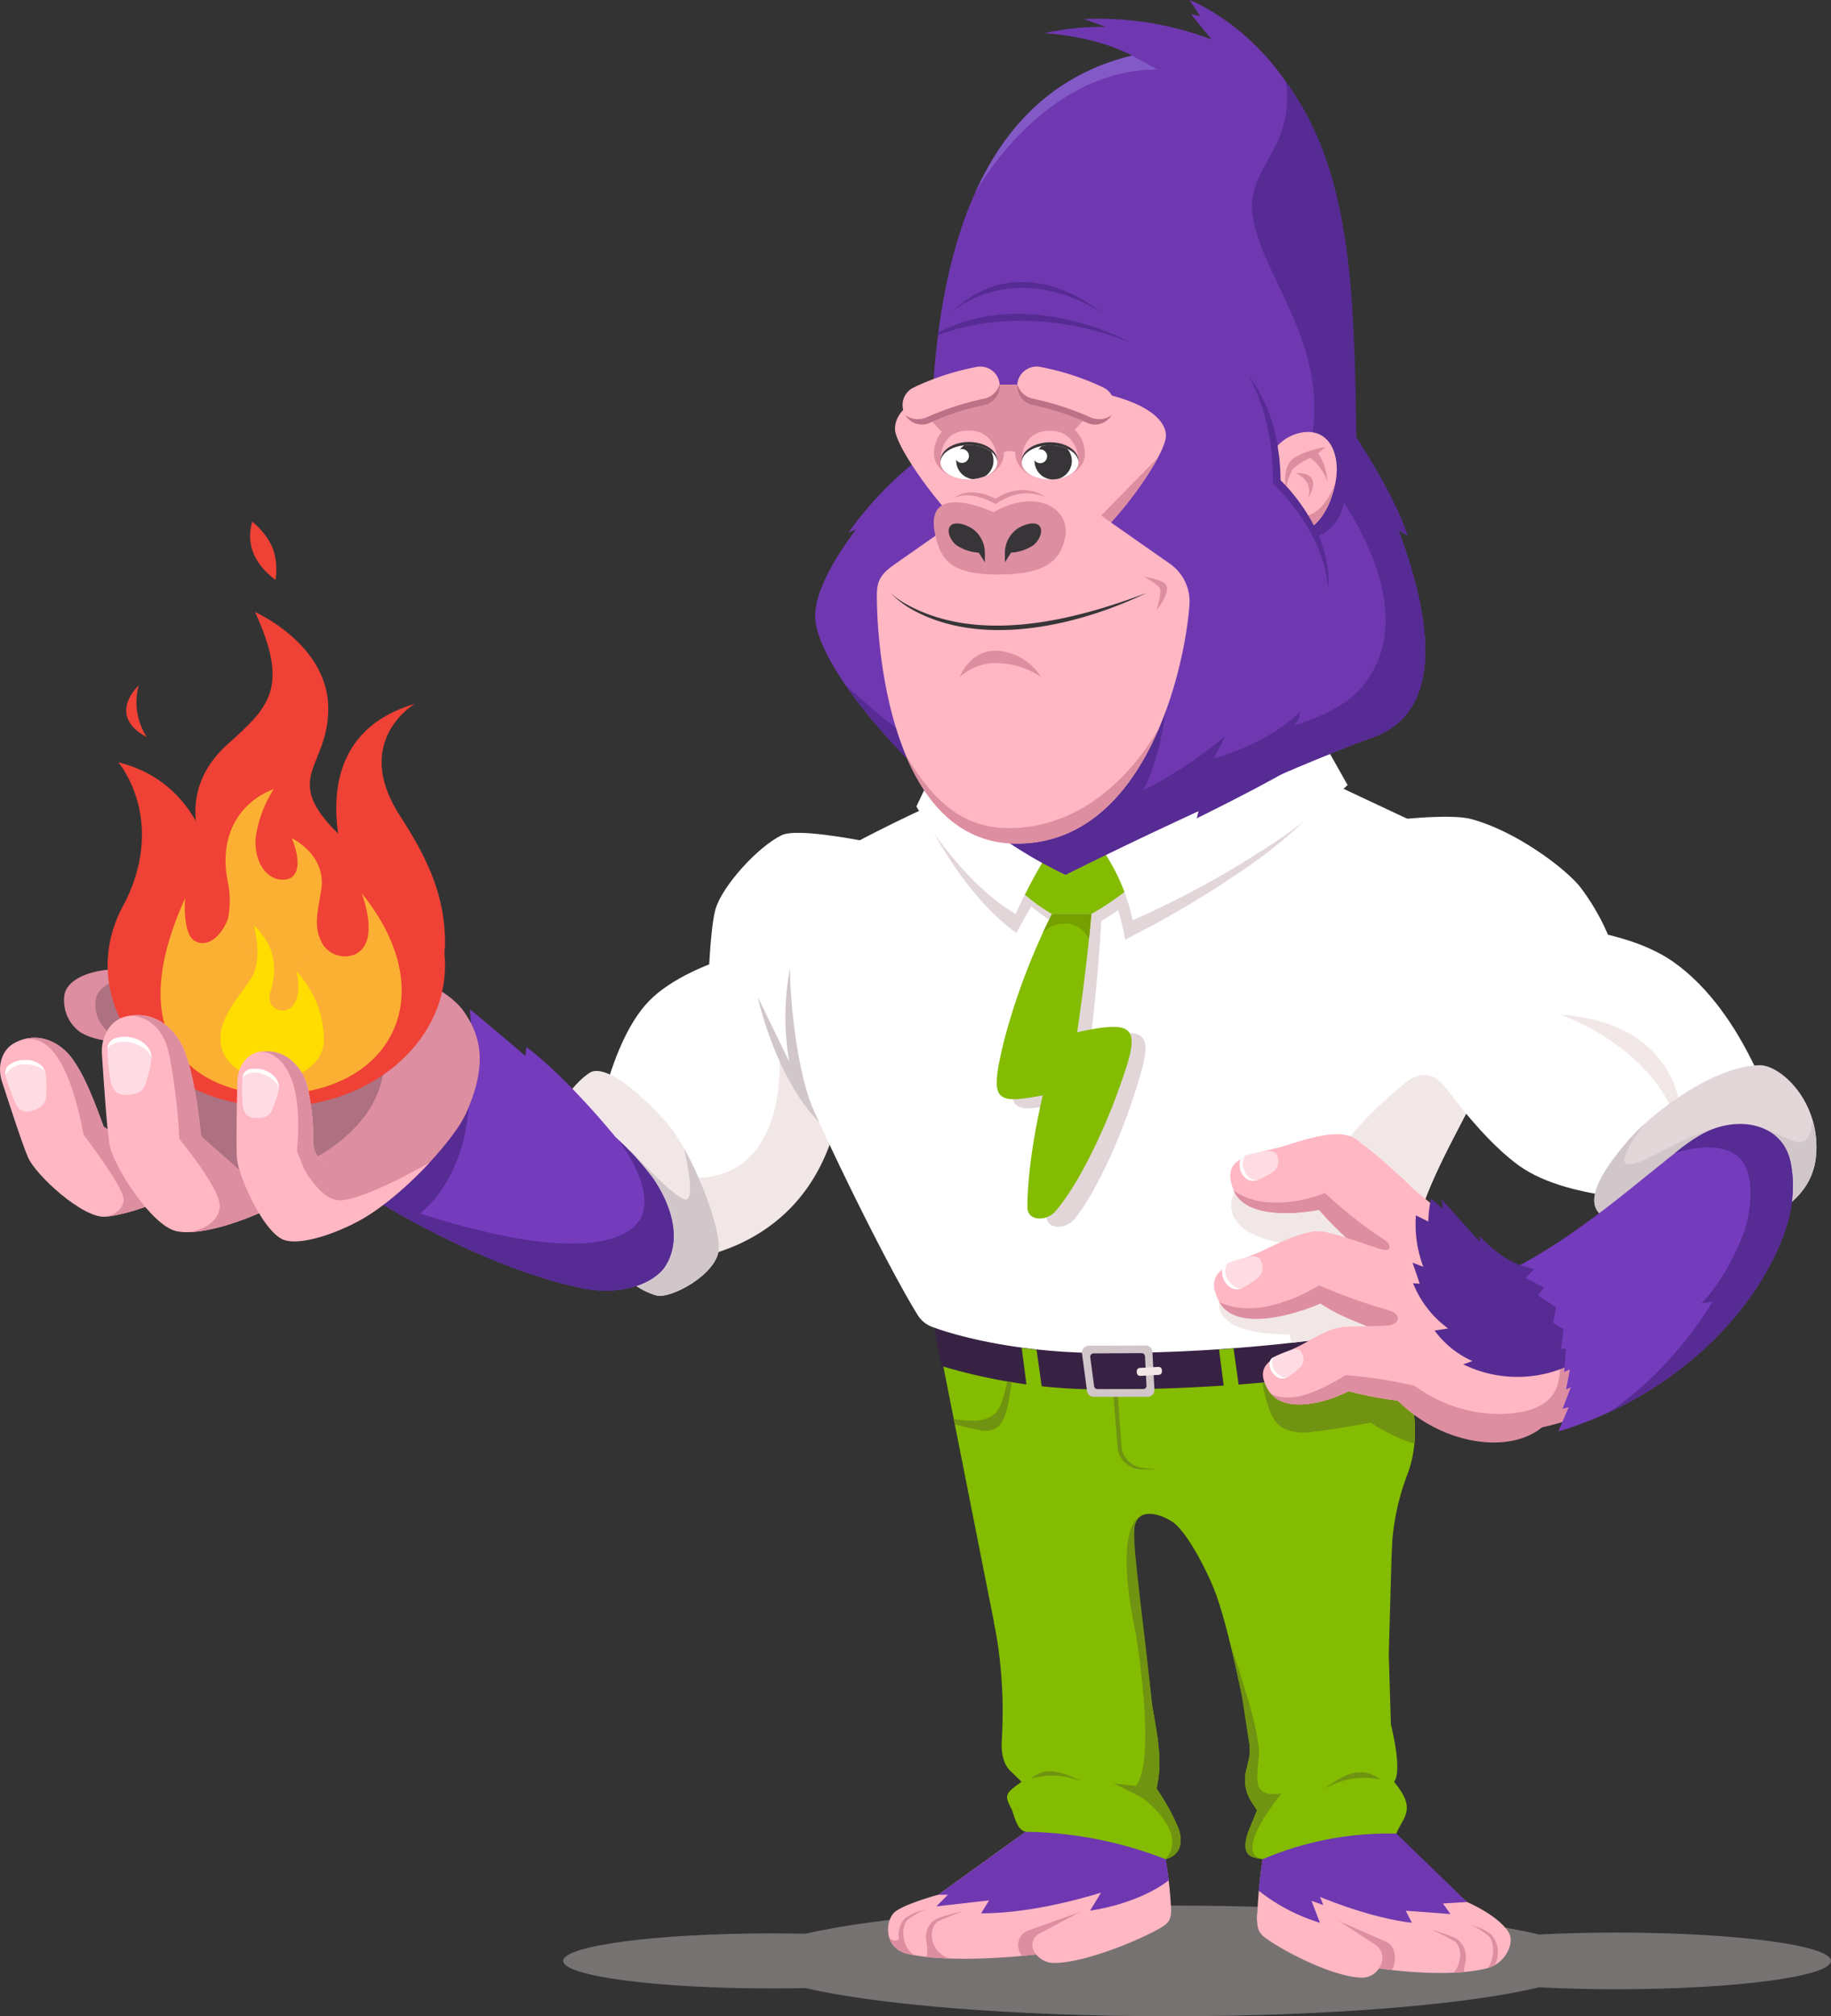 <svg xmlns="http://www.w3.org/2000/svg" xmlns:xlink="http://www.w3.org/1999/xlink" width="288.668" height="317.806" viewBox="0 0 288.668 317.806"><rect x="0" y="0" width="288.668" height="317.806" fill="#333333" stroke="none"/><defs><clipPath id="a"><rect width="288.668" height="317.806" fill="none"/></clipPath><clipPath id="c"><rect width="199.879" height="17.444" fill="none"/></clipPath></defs><g clip-path="url(#a)"><g transform="translate(0 0)"><g clip-path="url(#a)"><g transform="translate(88.789 300.362)" opacity="0.75"><g clip-path="url(#c)"><path d="M603.969,1485.66c-4.313,0-8.436.107-12.229.3-11.2-2.715-33-4.557-58.054-4.557-24.7,0-46.231,1.79-57.564,4.441-1.742-.037-3.529-.058-5.351-.058-18.146,0-32.857,1.943-32.857,4.339s14.711,4.338,32.857,4.338c1.823,0,3.61-.02,5.351-.057,11.333,2.651,32.863,4.441,57.564,4.441,25.059,0,46.859-1.842,58.054-4.557,3.793.194,7.916.3,12.229.3,18.68,0,33.823-2,33.823-4.466s-15.143-4.466-33.823-4.466" transform="translate(-437.914 -1481.404)" fill="#8c8787"/></g></g><path d="M1164.049,1033.633a36.421,36.421,0,0,0,18.657-5.446l-.926-14.88-16.579,3.709Z" transform="translate(-928.033 -807.854)" fill="#dd8ea1"/><path d="M492.968,730.494s-16.717,2.563-23.633,9.653-9.006,24.1-9.006,24.1l10.961,16.885s23.551-1.211,26.961-23.276c2.864-18.528-5.283-27.361-5.283-27.361" transform="translate(-366.995 -582.383)" fill="#fff"/><path d="M517.831,822.895l-6.008-2.585-6.631.927s1.208,19.278-14.362,18.369c-2.562-.15-3.53,2.383-7.292,2.15a8.981,8.981,0,0,0-4.015.543l8.259,10.459s20.825,0,26.354-21.727c1.116-4.386,3.76-4.49,3.695-8.137" transform="translate(-382.298 -653.988)" fill="#f2e7e7"/><path d="M1060.879,1050.057s4.651,8.186,1.531,17.227a37.96,37.96,0,0,0-2.573,11.727l-.057,1.8-5.649-9.685,4.9-19.1.324-4.421Z" transform="translate(-840.401 -835.199)" fill="#83bc00"/><path d="M587.452,651.588s-22.192-5.621-25.981-3.775-9.373,8.018-10.43,11.663S549.69,676.7,549.69,676.7l28.8,8.347,17.883-9.847Z" transform="translate(-438.238 -516.169)" fill="#fff"/><path d="M731.9,987.592l-4.111,9.306L743.3,1075.19h19.9s-4.776-42.557-4.15-46.989c.447-3.162,3.624-2.455,5.878-1.062,2.437,1.507,5.647,8.032,6.7,10.7,3.721,9.45,8.166,37.353,8.166,37.353H798.4l2.224-78.292Z" transform="translate(-580.222 -787.353)" fill="#83bc00"/><path d="M589.189,755.844s3.092,14.421,11.172,21.118c8.146,6.751-6.012-26-6.012-26a41.063,41.063,0,0,0-.19,15.093Z" transform="translate(-469.728 -598.702)" fill="#d1c7ca"/><path d="M799.74,995.227l-69.4-9.375-4.142,9.375,1.2,6.054a87.611,87.611,0,0,0,26.268,3.684,278.134,278.134,0,0,0,46.2-3.881Z" transform="translate(-578.957 -785.965)" fill="#382243"/><path d="M635.418,568.539l29.3-15.306h10.972l54.136,25.426,2.1,1.095c-4.291,8.482-3.1,18-6.142,26.258-4.043,10.967-11.864,20.767-13.835,33.192a8.722,8.722,0,0,0-.106,1.361v4.957a8.634,8.634,0,0,1-1.417,4.739,264.165,264.165,0,0,1-46.567,4.068c-16.667,0-26.975-4.068-26.975-4.068a4.573,4.573,0,0,1-2.444-1.935c-3.3-5.3-10.383-19.024-16.349-32.19-1.788-3.946-3.063-11.013-3.6-18.11-.686-9.129.793-18.262,3.3-20.145,3.021-2.267,12.9-7.184,17.619-9.343" transform="translate(-489.772 -441.062)" fill="#fff"/><path d="M712.22,1424.034l-13.759,9.921s-5.308,1.426-6.876,2.728c-1.456,1.209-1.947,5.677,2.088,6.6,11.2,2.555,41.477-1.687,41.477-6.945a60.14,60.14,0,0,0-1.834-12.3Z" transform="translate(-550.518 -1135.304)" fill="#ffb7c3"/><path d="M1005.677,1068.423a38.478,38.478,0,0,0-8.034.138,30.3,30.3,0,0,1-9.224,2.178c-3.765.1-4.392.711-4.621.286,2.759,6.14,6.483,5.368,16.645,4.89a27.3,27.3,0,0,0,6.875,3.323,23.588,23.588,0,0,0-1.641-10.816" transform="translate(-784.328 -851.677)" fill="#709311"/><path d="M725.62,617.713l-5.035,3.895s5.661,11.888,14.134,17.915c0,0,4.172-8.156,8.924-13.346,3.587-3.918-18.022-8.464-18.022-8.464" transform="translate(-574.483 -492.468)" fill="#e2d6d8"/><path d="M764.471,1429.874c-.532-3.229-1.212-5.84-1.212-5.84h-21.1l-13.759,9.921h1.514l-1.835,1.836,8.307-.943-1.24,2.04c13.53,0,29.321-7.014,29.321-7.014" transform="translate(-580.461 -1135.304)" fill="#6f38b1"/><path d="M985.383,1079.392c-1.416-1.033-2.1-3.112-2.793-5.037l-1.008.092c.069.4.133.746.187,1,1.008,4.736,2.137,5.715,3.423,6.343a7.846,7.846,0,0,0,4.228.419c2.9-.308,5.676-.812,9.256-1.443l-.208-.486c-5.913.665-10.37,1.1-13.085-.884" transform="translate(-782.562 -856.524)" fill="#709311"/><path d="M794.662,716.019a103.412,103.412,0,0,0-6.886,19.961c-2.153,10.078-1.226,10.259,6.31,8.667,0,0-2.136,10.057-1.882,17.713.074,2.231,3.1,2.16,4.472.444,3.79-4.723,7.372-13.53,8.982-18.363,3.559-10.685,3.619-12.438-6.457-9.9,0,0,1.146-9.432,1.671-18.71Z" transform="translate(-627.245 -570.692)" fill="#e2d6d8"/><path d="M843.578,602.089s4.811,5.09,6.336,14.585A158.894,158.894,0,0,0,869.6,604.947a75.985,75.985,0,0,0,14.456-13.165l-8.506-4.047Z" transform="translate(-672.539 -468.568)" fill="#e2d6d8"/><path d="M947.916,1003.432s-1.37,5.5,12.169,5.1l-.759-7.3Z" transform="translate(-755.69 -798.232)" fill="#f2e7e7"/><path d="M958.267,916.99s-5.157,7.32,9.15,9.15c10.829,1.385,5.116-10.647,5.116-10.647Z" transform="translate(-763.253 -729.872)" fill="#f2e7e7"/><path d="M793.22,674.639a27.713,27.713,0,0,0,5.729,4.406h6.213a42.314,42.314,0,0,0,6.511-4.518l-2.158-5.49H795.527Z" transform="translate(-632.391 -533.386)" fill="#e2d6d8"/><path d="M1033.8,754.652l-5.05-5.1-10.147,17.824S992.44,786.1,999.541,809.215c10.46-1.133,17.022-2.443,17.022-2.443a8.634,8.634,0,0,0,1.417-4.739v-4.957a8.7,8.7,0,0,1,.106-1.361c1.971-12.425,9.792-22.225,13.835-33.192a40.47,40.47,0,0,0,1.883-7.872" transform="translate(-795.905 -597.573)" fill="#f2e7e7"/><path d="M783.73,710.506a103.4,103.4,0,0,0-7.49,19.742c-2.459,10.007-1.538,10.216,6.043,8.855,0,0-2.441,9.987-2.42,17.647.006,2.232,3.028,2.253,4.457.58,3.932-4.606,7.78-13.3,9.537-18.081,3.883-10.572,4-12.322-6.152-10.093,0,0,1.433-9.393,2.239-18.65Z" transform="translate(-617.885 -566.447)" fill="#83bc00"/><path d="M789.7,666.749a27.714,27.714,0,0,0,5.729,4.406h6.213a42.307,42.307,0,0,0,6.511-4.518L806,661.147H792.008Z" transform="translate(-629.586 -527.096)" fill="#83bc00"/><path d="M715.383,597.605l-2.829,5.947S719.3,615.309,728.2,620.5c0,0,3.554-8.141,7.906-13.471,3.286-4.025-20.719-9.42-20.719-9.42" transform="translate(-568.08 -476.437)" fill="#fff"/><path d="M846.466,585.392a30.789,30.789,0,0,1,6.944,13.935,147.578,147.578,0,0,0,19.861-10.648A96.12,96.12,0,0,0,887.3,578.013l-4.632-8.211Z" transform="translate(-674.841 -454.272)" fill="#fff"/><path d="M427.31,841.841s1.977-6.084,6.317-9.01c1.243-.838,4.585-.308,11.687,7.332,4.362,4.693,9.051,16.919,8.667,20.592-.412,3.951-7.669,7.784-9.827,7.169-11.509-3.28-13.978-25.152-13.978-25.152Z" transform="translate(-340.671 -663.736)" fill="#f2e7e7"/><path d="M998.175,1424.415l12.416,11s5,2.112,6.585,4.844c.99,1.709-.709,4.777-3.109,5.492-9.442,2.812-36.587-1.869-36.587-7.7a80.757,80.757,0,0,1,1.655-13.635Z" transform="translate(-779.292 -1135.608)" fill="#ffb7c3"/><path d="M994.177,1492.357l7.745,3.4c.975.428,1.715,1.239,1.539,3.17a3.151,3.151,0,0,1-.457,1.362c-8.232-.922-16.772-3.144-19.95-5.866-.07-.061-.141-.123-.206-.184h0Z" transform="translate(-783.57 -1189.774)" fill="#dd8ea1"/><path d="M989,1488.17l7.257,4.757a2.521,2.521,0,0,1,.713,3.108,3.231,3.231,0,0,1-2.856,1.992c-4.126-.016-11.146-3.489-14.506-5.7-1.925-1.265-2.2-1.739-2.124-4.33Z" transform="translate(-779.286 -1186.301)" fill="#ffb7c3"/><path d="M802.195,1485.335l-8.582,3.071a2.381,2.381,0,0,0-1.7,2.86,2.5,2.5,0,0,0,.492,1.209c9.43-.868,19.03-2.934,22.342-5.439Z" transform="translate(-631.322 -1184.176)" fill="#dd8ea1"/><path d="M811.816,1481.556l-8.041,4.292a2.019,2.019,0,0,0-.79,2.8,3.652,3.652,0,0,0,3.165,1.8c4.573-.015,12.351-3.148,16.074-5.139,2.133-1.141,2.434-1.569,2.353-3.907Z" transform="translate(-639.954 -1181.042)" fill="#ffb7c3"/><path d="M693.17,1506.426s-.578.99-1.7,0a3.75,3.75,0,0,0,2.953,2.54c.216.049.442.1.672.14l-.945-.859Z" transform="translate(-551.27 -1200.991)" fill="#dd8ea1"/><path d="M701.226,1491.177c-2.094-1.369-2.1-4.468-1.119-5.517a11.411,11.411,0,0,1,3.156-1.8l-1.8.578a7.462,7.462,0,0,0-1.309.658,4.146,4.146,0,0,0-.467.344,3.74,3.74,0,0,0,.692,5.572q.41.09.85.168" transform="translate(-557.07 -1182.998)" fill="#dd8ea1"/><path d="M721.784,1487.461c.279-.227,3.981-1.708,3.981-1.708s-3.4.87-3.917,1.139a5.472,5.472,0,0,0-.595.35c-1.644,1.138-2.131,4.858,1.814,5.942.206.009.413.018.623.026-3.187-1.168-3.266-4.64-1.906-5.749" transform="translate(-574.044 -1184.509)" fill="#dd8ea1"/><path d="M723.658,1511.7l-1.332-.625-1.274-1.981-.684-.134a7.231,7.231,0,0,1,.044,2.507c1.007.111,2.1.188,3.246.234" transform="translate(-574.31 -1203.007)" fill="#dd8ea1"/><path d="M1145.465,1497.287a7.293,7.293,0,0,0-1.309-.705l-1.8-.619a11.221,11.221,0,0,1,3.156,1.932c.8.918.942,3.3-.174,4.942.058-.016.119-.032.176-.049a4.144,4.144,0,0,0,.832-.354,4.306,4.306,0,0,0-.412-4.778,4.191,4.191,0,0,0-.468-.369" transform="translate(-910.736 -1192.649)" fill="#dd8ea1"/><path d="M1117.326,1506.523a3.631,3.631,0,0,0-.186-4.966,5.409,5.409,0,0,0-.574-.405c-.5-.315-3.847-1.425-3.847-1.425s3.614,1.779,3.879,2.037c.971.943,1.059,3.262-.323,4.821.359-.016.709-.036,1.052-.061" transform="translate(-887.109 -1195.649)" fill="#dd8ea1"/><path d="M1132.156,1526.129l-.951,1.41q.736-.036,1.427-.1a9.748,9.748,0,0,1,.214-1.421Z" transform="translate(-901.848 -1216.614)" fill="#dd8ea1"/><path d="M1000.728,1419.63l-19.077.97s-.55,2.6-1.016,5.911c4.136,2.16,14.694,7.278,23.765,8.354l-.974-1.9,7.053.522-1.191-1.66,3.818-.237Z" transform="translate(-781.807 -1131.793)" fill="#6f38b1"/><path d="M947.89,1048.455l1.051,8.1,2.481.605-1.247-8.884q-1.123.092-2.284.177" transform="translate(-755.701 -835.734)" fill="#83bc00"/><path d="M794.438,1047.845l1.141,8.79,2.48.605-1.278-9.107q-1.211-.134-2.343-.288" transform="translate(-633.362 -835.389)" fill="#83bc00"/><path d="M859.419,1446.956c-.175-1.313-.395-2.585-.611-3.7-2.373-.316-7.337,1.019-7.337,1.019l-2.984,2.3-1.646,2.623,1.94-.372L847,1451.745s7.382-.922,12.421-4.79" transform="translate(-675.14 -1150.587)" fill="#6f38b1"/><path d="M773.013,1220.974a73.089,73.089,0,0,1,1.155,18.414c-.1,1.732.222,3.821,1.569,4.915l1.56,1.527c-2.575,1.815-2.729,2.1-1.641,4.155.512.964.814,3.72,2.559,3.72a63.11,63.11,0,0,1,21.768,4.316c2.312-.562,2.838-2.587,2.059-4.836a37.811,37.811,0,0,0-3.471-6.3c1.077-4.434,0-9.041-.769-13.54l-2.667-22.957s-23.372,4.583-22.123,10.586" transform="translate(-616.242 -964.976)" fill="#83bc00"/><path d="M978.683,1447.469a29.424,29.424,0,0,0,9.666,5.061l-1.339-3.461,1.869.666-1.248-3.111-2.621-2.93a33.046,33.046,0,0,0-5.565-1.908c-.268,1.617-.562,3.627-.762,5.682" transform="translate(-780.25 -1149.458)" fill="#6f38b1"/><path d="M878.289,1178.478h0s-4.548,1-.824,18.582c.579,2.732,1.5,8.833,2.583,11.433-1.219-11.991-3.173-25.7-2.832-28.109a2.49,2.49,0,0,1,1.073-1.906" transform="translate(-698.387 -939.536)" fill="#709311"/><path d="M480.558,908.856c.289-2.767-2.3-10.388-5.461-15.985,0,0,1.961,8.2.246,8.051-1.739-.155-8.7-7.741-8.7-7.741l-5.994,12.143c2.132,4.837,5.339,9.349,10.084,10.7,2.158.615,9.415-3.218,9.827-7.169" transform="translate(-367.249 -711.837)" fill="#d1c7ca"/><path d="M989.122,1286.249l.336,11.007c1.935,8.072.479,9.037.479,9.037,3.724,4.439,1.384,5.558.381,8.181a50.829,50.829,0,0,0-21.066,4.028l-1.089-.2c-1.481-.268-2.119-1.352-1.221-4.042l1.418-3.464-.851-1.289a6.344,6.344,0,0,1-.874-4.979l.386-1.6a6.991,6.991,0,0,0,.114-2.69l-1.092-7.144" transform="translate(-770.175 -1025.456)" fill="#83bc00"/><path d="M872.793,1387.194l-6.731-.811,9,4.549c-1.044-1.914-2.274-3.736-2.274-3.736v0" transform="translate(-690.464 -1105.287)" fill="#709311"/><path d="M885.711,1280.972l-.7-6.013-1.783-4.831s3.325,19.913,0,23.991l3.771,1.189c-.315-.491-.521-.8-.521-.8,1.077-4.434,0-9.042-.769-13.54" transform="translate(-704.15 -1012.602)" fill="#709311"/><path d="M893.968,1400.312a31.512,31.512,0,0,0-2.872-5.381l-2.828.541s7.424,5.421,3.641,9.676c2.312-.562,2.838-2.587,2.059-4.836" transform="translate(-708.167 -1112.102)" fill="#709311"/><path d="M972.181,1334.2c-4.336.631-4-1.765-3.573-5.785.2-1.884-.749-5.836-1.816-9.5l-.746.221,1.092,7.144a6.988,6.988,0,0,1-.113,2.691l-.386,1.6a6.344,6.344,0,0,0,.874,4.979l.851,1.289-1.418,3.464c-.9,2.69-.261,3.774,1.221,4.042l1.089.2c-4.954-.88,2.927-10.342,2.927-10.342" transform="translate(-770.175 -1051.495)" fill="#709311"/><path d="M957.055,1279.7c1.6,6.566,3.112,14.508,4.149,20.317.013-.819.12-1.781.236-2.863.43-4.02-4.385-17.454-4.385-17.454Z" transform="translate(-763.008 -1020.234)" fill="#709311"/><path d="M979.286,1389.908c.342,1.957.61,3.555.785,4.612a37.068,37.068,0,0,1,2.666-3.718c-1.977.287-2.982-.056-3.451-.894" transform="translate(-780.731 -1108.097)" fill="#709311"/><path d="M801.786,1378.138a11.609,11.609,0,0,1,7.883.448,11.6,11.6,0,0,0-4.731-1.626,4.484,4.484,0,0,0-3.152,1.178" transform="translate(-639.22 -1097.775)" fill="#709311"/><path d="M1038.36,1378.944a11.912,11.912,0,0,0-8.887,1.542s2.817-2.4,5.146-2.654a4.877,4.877,0,0,1,3.741,1.112" transform="translate(-820.743 -1098.445)" fill="#709311"/><path d="M866.047,1080.092l-.723,0,.79,9.532a3.843,3.843,0,0,0,3.7,3.073l2.467.042-2.265-.269a3.843,3.843,0,0,1-3.318-3.083Z" transform="translate(-689.875 -861.095)" fill="#709311"/><path d="M750.051,1073.913c-.433,1.874-.869,3.857-1.749,4.859-1.375,1.565-3.851,1.5-6.7,1.079l.162.819c1.424.383,2.8.725,3.949.916a3.375,3.375,0,0,0,2.71-.419c.824-.628,1.548-1.606,2.194-6.343.028-.208.062-.488.1-.8-.225-.035-.446-.071-.665-.107" transform="translate(-591.24 -856.172)" fill="#709311"/><path d="M851.322,1045.955l-8.991.049a1.063,1.063,0,0,0-1.047,1.2l.792,5.921a1.063,1.063,0,0,0,1.053.922h8.511a1.063,1.063,0,0,0,1.061-1.118l-.312-5.97a1.063,1.063,0,0,0-1.067-1.007m-8.127,6.421-.61-4.561a.535.535,0,0,1,.528-.606l7.564-.041a.535.535,0,0,1,.538.508l.241,4.6a.536.536,0,0,1-.535.564h-7.2a.535.535,0,0,1-.531-.464" transform="translate(-670.702 -833.882)" fill="#d1c7ca"/><path d="M887.3,1062.628l-2.911.16a.527.527,0,0,0-.5.555l.011.2a.527.527,0,0,0,.555.5l2.911-.16a.527.527,0,0,0,.5-.555l-.011-.2a.527.527,0,0,0-.555-.5" transform="translate(-704.675 -847.174)" fill="#f2e7e7"/><path d="M818.119,714.555c.139-1.332.27-2.691.388-4.048h-6.213s-.58,1.121-1.441,2.992a4.576,4.576,0,0,1,3.2-1.476,4.083,4.083,0,0,1,4.07,2.531" transform="translate(-646.45 -566.448)" fill="#75a000"/><path d="M321.854,811.277a50.965,50.965,0,0,0-5.942-6.536s-7.237-8.988-14.016-14.162l-.155,1.406c-4.917-4.211-8.758-7.351-8.758-7.351l.477,6.616-1.189-.847v5.9l-1.476-1.171-.412,5.164-1.029-.842L288.6,803.5l-3.612,1.748,1.123.718-4.325,1.729,1.505.791-4.749,1.806,1.206.59-5.171,1.633s18.29,12.245,35.658,15.993c6.322,1.365,11.132-.46,13.221-2.918h0c2.847-3.815,1.854-9.244-1.6-14.314" transform="translate(-218.902 -625.545)" fill="#753bbd"/><path d="M829.028,10.785s-4.762-4.663-16.866-5.556a41.245,41.245,0,0,1,9.673-.992L818.363,3A50.387,50.387,0,0,1,838.5,6.221L835.229,2.2l1.488.347L835.03,0s14.46,5.4,20.49,23.635Z" transform="translate(-647.492 0.002)" fill="#6f38b1"/><path d="M652.758,330.032s-18.949,17.759-18.949,27.581c0,8.706,19.743,31.549,39.486,40.776,0,0,28.176-14.187,48.614-21.727s-4.266-49.9-4.266-49.9Z" transform="translate(-505.301 -260.506)" fill="#6f38b1"/><path d="M748.72,139.766c6.92-11.717,42.268-19.949,42.268-38.506,0-35.444-4.853-64.177-24.332-64.177-32.916,0-42.684,28.722-42.684,64.177,0,18.557.807,35.271,7.727,46.989Z" transform="translate(-577.184 -29.563)" fill="#6f38b1"/><path d="M748.578,480.355c-.557,5.881-3.167,7.954-7.1,10.231a26.089,26.089,0,0,1-3.106,1.372c-3.549,3.576-10.044,5.332-10.044,5.332a3.331,3.331,0,0,0,.922-2.1c-5.532,5.309-13.591,7.3-13.591,7.3l1.749-3.45a66.6,66.6,0,0,1-18.475,11l.28-5.338c-6.745,2.062-11.544,3.495-11.544,3.495l-12.125-4.962a48.134,48.134,0,0,1-13.513-8.365l-4.405-3.865c7.057,10.277,20.856,23.38,34.657,29.829,0,0,28.176-14.187,48.614-21.727,7.562-2.79,8.943-10.346,7.683-18.761" transform="translate(-524.288 -382.96)" fill="#562b93"/><path d="M851.811,535.828s-.17,16.6-9.769,23.349c-11.816,8.3,4.028-20.63,4.028-20.63Z" transform="translate(-667.824 -427.186)" fill="#562b93"/><path d="M738.64,307.147c0,3.863-13.1,21.876-20.983,21.876-7.292,0-21.733-19.083-21.733-22.946s5.453-6.967,17.863-6.967c17.64,0,24.852,4.173,24.852,8.036" transform="translate(-554.822 -238.464)" fill="#ffb7c3"/><path d="M1018.926,367.293s.363,5.52-4.572,7.3l-2.266-3.627,3.212-7.224Z" transform="translate(-806.882 -289.988)" fill="#562b93"/><path d="M852.525,366.736a55.9,55.9,0,0,0,8.275-11.177l-10.1,10.317Z" transform="translate(-678.219 -283.467)" fill="#dd8ea1"/><path d="M706.384,363.517l-21.59,15.125c-2.116,1.482-2.972,2.419-2.972,5,0,9.506,2.659,39.139,22.095,39.139,20.041,0,26.422-27.075,27.187-37.653a7.234,7.234,0,0,0-3.07-6.445Z" transform="translate(-543.58 -289.812)" fill="#ffb7c3"/><path d="M746.748,395.527c-.906,4.175-3.887,5.763-10.733,5.763-7.416,0-8.762-2.521-9.612-5.738-2.522-9.552,9.062-4.093,9.062-4.093,6.867-3.89,12.274-.5,11.282,4.068" transform="translate(-578.836 -310.731)" fill="#dd8ea1"/><path d="M732.71,460.88c-10.489,5.057-25.207,8.58-36.107,3.1a15.718,15.718,0,0,1-4.321-3.1,10.393,10.393,0,0,0,1.03.834c.269.2.818.559,1.1.732,11.432,6.65,26.668,2.871,38.3-1.566" transform="translate(-551.919 -367.434)" fill="#383539"/><path d="M773.952,327.129a2.669,2.669,0,0,0-1.031-.35,3.315,3.315,0,0,1-5.59,0,2.669,2.669,0,0,0-1.031.35v4.7a2.721,2.721,0,0,0,2.614.069,2.653,2.653,0,0,1,2.424,0,2.721,2.721,0,0,0,2.614-.069Z" transform="translate(-610.929 -260.506)" fill="#dd8ea1"/><path d="M716.891,300.322l-2.774,2.36,5.618,5.853h16.891l5.767-6.263-3.366-2.694c-3.11-.3-6.684-.468-10.734-.468a45.876,45.876,0,0,0-11.4,1.211" transform="translate(-569.326 -238.464)" fill="#dd8ea1"/><path d="M1035.91,404.946c-3.3,3.53-1.686,5.785,2.422,7.2l.1-.038c13.518-4.987,7.287-25.208,1.519-38.33l-9.119-2.559s17.307,20.629,5.076,33.732" transform="translate(-821.828 -295.948)" fill="#562b93"/><path d="M989.822,119.615c-.187-24.745-1.2-42.668-11.054-55.989,1.519,10.734-6.7,13.751-5.195,21.542,2.113,10.917,13.452,21.319,8.381,38.626,0,0,15.134,9.292,18.364,24.325-1.63-10.89-7.685-23.217-10.5-28.5" transform="translate(-776.029 -50.725)" fill="#562b93"/><path d="M716.971,287.117a3.072,3.072,0,0,1-2.316,3.944,42.132,42.132,0,0,0-4.348,1.156,39.131,39.131,0,0,0-4.182,1.624,3.066,3.066,0,0,1-2.579-5.563,39.854,39.854,0,0,1,4.876-1.946,40.518,40.518,0,0,1,5.08-1.3,3.067,3.067,0,0,1,3.469,2.084" transform="translate(-559.499 -227.201)" fill="#ffb7c3"/><path d="M791.084,287.117a3.072,3.072,0,0,0,2.316,3.944,42.143,42.143,0,0,1,4.347,1.156,39.129,39.129,0,0,1,4.182,1.624,3.066,3.066,0,0,0,2.579-5.563,39.839,39.839,0,0,0-4.876-1.946,40.524,40.524,0,0,0-5.08-1.3,3.067,3.067,0,0,0-3.469,2.084" transform="translate(-630.57 -227.201)" fill="#ffb7c3"/><path d="M990.661,338.692a6.683,6.683,0,0,1,5.3-2.883c3.919,0,5.11,4.236,4.39,7.914-.45,2.3-1.474,5.413-3.913,7.192l-5.34-7.222Z" transform="translate(-789.8 -267.722)" fill="#ffb7c3"/><path d="M1012.986,380.271c-.045.006-.084.02-.127.029l1.281,1.732c2.439-1.779,3.463-4.893,3.913-7.192,0,0-1.513,4.932-5.066,5.432" transform="translate(-807.497 -298.838)" fill="#dd8ea1"/><path d="M756.65,382.1a7.965,7.965,0,0,0-1.993-.54,7.172,7.172,0,0,0-2.015.018,8.108,8.108,0,0,0-1.927.547,10.37,10.37,0,0,0-1.778.947l-.19.124-.2-.117a9.877,9.877,0,0,0-1.458-.686,9.581,9.581,0,0,0-1.557-.455,6.418,6.418,0,0,0-1.614-.114,4.986,4.986,0,0,0-1.608.375,3.962,3.962,0,0,1,1.557-.721,5.573,5.573,0,0,1,1.744-.093,7.919,7.919,0,0,1,1.706.367,9.107,9.107,0,0,1,1.605.708l-.386.008a10.314,10.314,0,0,1,1.924-.987,7.674,7.674,0,0,1,2.118-.471,6.528,6.528,0,0,1,2.148.2,6.115,6.115,0,0,1,1.922.893" transform="translate(-591.806 -303.741)" fill="#dd8ea1"/><path d="M999.36,354.106s-.73-3.694,1.467-4.967a14.537,14.537,0,0,1,4.792-1.6l-1.188.977a8.319,8.319,0,0,1,1.462,4.417,8.1,8.1,0,0,0-2.663-3.692,9.6,9.6,0,0,0-2.8,1.815,10.293,10.293,0,0,0-1.075,3.052" transform="translate(-796.642 -277.071)" fill="#dd8ea1"/><path d="M1007.417,367.714s2.95,1.131,1.966,3.967c0,0,2.752-4.073-1.966-3.967" transform="translate(-803.158 -293.156)" fill="#dd8ea1"/><path d="M970.816,291.751a25.08,25.08,0,0,1,4.6,11.244c.055.377.188,1.3.24,1.662.136,1.269.2,2.638.225,3.91l-.2-.443a21.411,21.411,0,0,1,1.7,1.793c3.644,4.27,6.442,9.79,6.015,15.526a22.5,22.5,0,0,0-2.845-8.979,32.565,32.565,0,0,0-5.675-7.454l-.188-.182-.007-.26a47.432,47.432,0,0,0-.334-5.414,32.451,32.451,0,0,0-3.531-11.4" transform="translate(-773.978 -232.597)" fill="#562b93"/><path d="M889.506,448.281s2.277,1.207,2.542,1.882-.56,3.433-.56,3.433,2.272-2.807,1.49-4.035c-.507-.8-3.472-1.279-3.472-1.279" transform="translate(-709.155 -357.39)" fill="#dd8ea1"/><path d="M739.59,224s9.641-8.721,23.663,0c0,0-12.451-10.794-23.663,0" transform="translate(-589.635 -174.758)" fill="#562b93"/><path d="M716.407,301.8a3.074,3.074,0,0,0,2.442-3.347,3.182,3.182,0,0,1-2.48,2.327,47.033,47.033,0,0,0-4.6,1.232,43.192,43.192,0,0,0-4.416,1.7,3.414,3.414,0,0,1-3.367-.332,3.067,3.067,0,0,0,3.89,1.2,39.131,39.131,0,0,1,4.182-1.624,42.17,42.17,0,0,1,4.347-1.155" transform="translate(-561.25 -237.937)" fill="#bc7186"/><path d="M793.4,301.8a3.074,3.074,0,0,1-2.442-3.347,3.182,3.182,0,0,0,2.48,2.327,47.041,47.041,0,0,1,4.6,1.232,43.182,43.182,0,0,1,4.416,1.7,3.414,3.414,0,0,0,3.367-.332,3.067,3.067,0,0,1-3.89,1.2,39.124,39.124,0,0,0-4.182-1.624A42.17,42.17,0,0,0,793.4,301.8" transform="translate(-630.57 -237.937)" fill="#bc7186"/><path d="M759.571,248.448s-15.835-8.9-30.146-1.531q-.027.2-.053.409c4.749-1.776,15.8-4.492,30.2,1.122" transform="translate(-581.488 -194.525)" fill="#562b93"/><path d="M758.24,64.814c.47-.854,10.894-19.425,28.711-19.425l-3.976-2.2c-11.942,2.894-19.822,10.7-24.735,21.629" transform="translate(-604.503 -34.429)" fill="#8359c6"/><path d="M737.265,332.034c0,2.241-2.461,4.058-5.5,4.058s-5.5-1.817-5.5-4.058a5.2,5.2,0,0,1,5.5-5.277,5.3,5.3,0,0,1,5.5,5.277" transform="translate(-579.018 -260.505)" fill="#dd8ea1"/><path d="M740.249,339.431c0,1.623-2.005,1.614-4.478,1.614s-4.478.009-4.478-1.614.633-4.743,4.478-4.743c3.534,0,4.478,3.12,4.478,4.743" transform="translate(-583.019 -266.828)" fill="#ffb7c3"/><path d="M669.708,361.234a56.053,56.053,0,0,0-9.967,10.708l3.953-1.676Z" transform="translate(-525.976 -287.992)" fill="#6f38b1"/><path d="M1054.443,339.766s5.9,8.7,8.162,15.591l-3.679-2.182Z" transform="translate(-840.65 -270.876)" fill="#562b93"/><path d="M740.249,348.875c0,1.49-2.005,2.7-4.478,2.7s-4.478-1.208-4.478-2.7,2.005-2.7,4.478-2.7,4.478,1.208,4.478,2.7" transform="translate(-583.019 -275.988)" fill="#fff"/><path d="M735.771,344.068c2.409,0,4.368,1.147,4.469,2.583,0-.042.01-.083.01-.125,0-1.623-2.005-2.939-4.478-2.939s-4.478,1.316-4.478,2.939c0,.042.007.083.01.125.1-1.437,2.06-2.583,4.469-2.583" transform="translate(-583.019 -273.923)" fill="#383539"/><path d="M744.817,346a2.936,2.936,0,0,0,1.3,5.334,6.422,6.422,0,0,0,1.987-.464,2.935,2.935,0,0,0,.942-3.883,5.91,5.91,0,0,0-3.509-1.025c-.246,0-.486.015-.721.038" transform="translate(-592.787 -275.812)" fill="#383539"/><path d="M800.492,332.034c0,2.241-2.452,4.058-5.477,4.058s-5.477-1.817-5.477-4.058a5.194,5.194,0,0,1,5.477-5.277,5.29,5.29,0,0,1,5.477,5.277" transform="translate(-629.456 -260.505)" fill="#dd8ea1"/><path d="M803.422,339.651c0,1.623-2.005,1.614-4.478,1.614s-4.478.009-4.478-1.614.633-4.743,4.478-4.743c3.534,0,4.478,3.12,4.478,4.743" transform="translate(-633.384 -267.003)" fill="#ffb7c3"/><path d="M803.422,348.875c0,1.49-2.005,2.7-4.478,2.7s-4.478-1.208-4.478-2.7,2.005-2.7,4.478-2.7,4.478,1.208,4.478,2.7" transform="translate(-633.384 -275.988)" fill="#fff"/><path d="M798.943,344.288c2.409,0,4.368,1.147,4.469,2.583,0-.042.01-.083.01-.125,0-1.623-2.005-2.939-4.478-2.939s-4.478,1.316-4.478,2.939c0,.042.007.083.01.125.1-1.437,2.06-2.583,4.469-2.583" transform="translate(-633.383 -274.098)" fill="#383539"/><path d="M805.613,346.292a2.933,2.933,0,0,0,1.585,5.274,7.2,7.2,0,0,0,.989-.106,2.935,2.935,0,0,0,1.435-4.722,6.546,6.546,0,0,0-2.725-.56,7.255,7.255,0,0,0-1.283.114" transform="translate(-641.337 -275.988)" fill="#383539"/><path d="M744.783,350.186a1.093,1.093,0,1,1-1.093-1.093,1.093,1.093,0,0,1,1.093,1.093" transform="translate(-592.031 -278.312)" fill="#fff"/><path d="M805.587,350.406a1.093,1.093,0,1,1-1.093-1.093,1.093,1.093,0,0,1,1.093,1.093" transform="translate(-640.507 -278.488)" fill="#fff"/><path d="M741.37,407.732c-1.2-.76-2.982-1.23-3.545-.263-.424.728.039,2.051,1.057,2.886a7.1,7.1,0,0,0,3.523,1.172l.97,1.513v-1.451a4.677,4.677,0,0,0-2.005-3.857" transform="translate(-588.102 -324.419)" fill="#383539"/><path d="M786.928,407.469c-.563-.967-2.348-.5-3.545.263a4.677,4.677,0,0,0-2.005,3.857v1.451l.97-1.513a7.105,7.105,0,0,0,3.523-1.172c1.018-.835,1.48-2.158,1.057-2.886" transform="translate(-622.95 -324.419)" fill="#383539"/><path d="M720.281,581.786c-8.035,0-12.594-5.363-16.328-11.639,3.21,7.744,8.607,14.07,17.586,14.07,11.379,0,18.353-8.729,22.4-18.21-4.756,8.271-12.939,15.779-23.655,15.779" transform="translate(-561.223 -451.246)" fill="#dd8ea1"/><path d="M752.021,507.776a12.922,12.922,0,0,1,7.1,2.186A8.8,8.8,0,0,0,752,505.82c-4.167,0-5.667,4.127-5.667,4.127a8.573,8.573,0,0,1,5.69-2.171" transform="translate(-595.009 -403.262)" fill="#dd8ea1"/><path d="M931.269,601.821l-.7,2.944s8.251-4.041,13.648-7.1c6-3.4-12.945,4.157-12.945,4.157" transform="translate(-741.889 -475.784)" fill="#562b93"/><path d="M1112.953,720.256c2.363-1.509,18.935-.98,27.411,4.936,11.781,8.223,16.5,25.875,16.5,25.875l-15.893,11.739s-16.643.5-24.847-5.433S1099.6,737.8,1099.6,737.8s7.092-13.541,13.356-17.542" transform="translate(-876.649 -573.648)" fill="#fff"/><path d="M975.021,892.519c-5.117,1.768-15.8,3.255-17.89-2.023-2.248-5.683,3.346-5.4,8.9-7.206,7.811-2.545,10.85-2.142,12.538,2.126,2.02,5.107,4.916,4.177-3.553,7.1" transform="translate(-762.663 -702.937)" fill="#ffb7c3"/><path d="M1027.713,888.252c4.477,4.065,8.646,8.44,4.824,13.06-4.116,4.975-8.409,1.247-13.17-3.223-6.69-6.282-7.981-9.414-4.89-13.15,3.7-4.471,5.826-3.415,13.236,3.313" transform="translate(-807.517 -703.358)" fill="#ffb7c3"/><path d="M1070.009,920.619c9.68,7.94,13.184,10.234,18.283,15.135,10.066,9.673,4.567,22.052.807,24.076-5.644,3.038-13.437.5-20.693-5.146L1063.7,928.7s4.851-9.282,6.311-8.085" transform="translate(-848.028 -733.874)" fill="#ffb7c3"/><path d="M973.53,925.529a20.158,20.158,0,0,1-7.825,1.508c-4.6,0-6.571-1.989-6.571-1.989,1.592,4.024,8.182,4.115,13.491,3.148a47.1,47.1,0,0,0,3.891,4.024,27.936,27.936,0,0,0,6.349,4.945s3.257-2.517,2.3-3c-5.3-2.67-11.636-8.639-11.636-8.639" transform="translate(-764.665 -737.49)" fill="#dd8ea1"/><path d="M962.709,967.775c-4.75,2.455-15.169,5.763-17.923.657-2.965-5.5,2.53-5.921,7.7-8.476,7.272-3.591,10.291-3.569,12.518.56,2.665,4.94,5.562,3.2-2.3,7.259" transform="translate(-752.561 -763.232)" fill="#ffb7c3"/><path d="M1024.569,961.062c5.7,1.71,5.873,3.061,5.936,9.456.065,6.561-7.141,3.374-13.079.911-7.774-3.225-8.26-4.992-9.2-9.864-.562-2.922.57-4.244,3.02-4.354,2.368-.106,8.41,2.379,13.321,3.852" transform="translate(-803.693 -763.128)" fill="#ffb7c3"/><path d="M977.174,1003.766A85.361,85.361,0,0,1,963.8,999.2a25.761,25.761,0,0,1-8.852,3.448c-4.509.646-6.882-.84-6.882-.84,2.42,4.488,10.76,2.476,15.97.256a28.3,28.3,0,0,0,5.539,2.843c4.963,2.059,9.21,4.344,11.771,1.442a6.547,6.547,0,0,0-4.174-2.582" transform="translate(-755.843 -796.606)" fill="#dd8ea1"/><path d="M1078.627,1011.693c.772.2,2.188,1.516-.143,2.259s3.457,3.676,3.457,3.676.51-3.188.447-3.414a22,22,0,0,1,1.7-2.874l-4.088-1.561s-1.943,1.766-1.376,1.914" transform="translate(-859.375 -805.041)" fill="#ffb7c3"/><path d="M1071.274,957.248c1.558.884,1.822,2.321-.179,1.771-2.432-.668,3.276,2.923,3.276,2.923l.873-3.82s-3.481-2.239-3.439-2.175-.835,1.129-.531,1.3" transform="translate(-853.445 -762.122)" fill="#ffb7c3"/><path d="M1058.794,1012.912c-.607,1.934-3.719,2.824-4.854,2.972-2.821.365-6.437.23-8.145.341l-.343,3.631h14.627c-.044-4.177-.593-9.146-1.284-6.944" transform="translate(-833.481 -807.108)" fill="#ffb7c3"/><path d="M996.245,1041.377c-3.67,2.115-11.1,4.288-13.473.082-2.619-4.641,2.066-5.092,6.011-7.385,6.149-3.573,7.928-3.044,9.58.61,1.976,4.371,3.956,3.193-2.119,6.694" transform="translate(-782.905 -822.479)" fill="#ffb7c3"/><path d="M1037.265,1032.022c4.505.835,8.291,2.339,7.636,7.051-.44,3.169-1.463,4.08-3.959,4.115a58.1,58.1,0,0,1-9.63-1.651c-2.07-.5-5.163-2.245-4.634-6.055.634-4.559,3.131-4.842,10.588-3.459" transform="translate(-818.466 -822.191)" fill="#ffb7c3"/><path d="M999.591,1071.572c.075.021.149.041.222.058a58.072,58.072,0,0,0,9.63,1.651h.049a1.326,1.326,0,0,0,.292-2.606,72.754,72.754,0,0,0-10.663-1.636s-4.823,3.1-8.048,3.456c-2.811.31-3.766-.575-3.965-.807,2.458,3.4,8.782,1.779,12.483-.115" transform="translate(-786.967 -852.286)" fill="#dd8ea1"/><path d="M1085.583,1077.826c6.89,6.85,17.413,8.482,22.7,4.195,1.423-1.154,1.886-2.79,2.581-7.049-.918,3.558-4.462,4.923-9.744,4.923a22.873,22.873,0,0,1-12.5-4.163l-3.375.221Z" transform="translate(-865.206 -857.016)" fill="#dd8ea1"/><path d="M1112.884,933.458l-.224-1.532,5.978,6.67.049-.869s3.956,4.7,8.229,4.943c3.09.175.555,9.071.555,9.071s-13.781-5.8-14.751-7.319c-3.5-5.476-1.742-12.59-1.742-12.59Z" transform="translate(-885.371 -742.897)" fill="#562b93"/><path d="M1124.921,967.531a19.4,19.4,0,0,1-18.564.8l1.466-.509a14.876,14.876,0,0,1-5.97-4.81l2.129-.336a16.152,16.152,0,0,1-5.521-7.124l1.049.082-1.129-3.323,1.685.648a19.127,19.127,0,0,1-1.161-8.1l19.849,9.841s5.27,1.976,5.224,2.071.959,4.846,1.148,6.24a25.638,25.638,0,0,1-.205,4.516" transform="translate(-875.679 -753.286)" fill="#562b93"/><path d="M329.979,892.584a43.361,43.361,0,0,0-5.36-5.965c2.764,3.912,6.47,10.794,1.748,14.088-8.89,6.2-33.78-2.565-41.6-5.564,5.258,3.266,19.719,11.68,33.592,14.674,6.322,1.364,11.132-.46,13.221-2.918h0c2.847-3.815,1.854-9.244-1.6-14.314" transform="translate(-227.028 -706.852)" fill="#562b93"/><path d="M1024,658.33s.655-10.179,9.672-13.978c0,0-9.85,1.181-9.672,13.978" transform="translate(-816.381 -513.706)" fill="#f2e7e7"/><path d="M968.329,894.841a23.426,23.426,0,0,0-3.389.647,1.385,1.385,0,0,0-.977.875,2.766,2.766,0,0,0,.277,1.986,2.259,2.259,0,0,0,1.073,1.042,1.9,1.9,0,0,0,1.606-.065,15.563,15.563,0,0,0,2.354-1.29,2.045,2.045,0,0,0,.619-2.174c-.091-.531-.431-1.081-1.564-1.021" transform="translate(-768.448 -713.404)" fill="#ffdce4"/><path d="M964.819,898.239a1.372,1.372,0,0,0-.857.837,2.766,2.766,0,0,0,.277,1.986,2.26,2.26,0,0,0,1.073,1.042,1.858,1.858,0,0,0,1.362.035c-.913.221-1.763-.83-2.052-1.5a2.211,2.211,0,0,1,.2-2.4" transform="translate(-768.447 -716.116)" fill="#fff"/><path d="M954.723,976.647a24.655,24.655,0,0,0-3.482,1.025,1.457,1.457,0,0,0-.934,1.016,2.911,2.911,0,0,0,.493,2.051,2.376,2.376,0,0,0,1.231.981,2,2,0,0,0,1.675-.232,16.359,16.359,0,0,0,2.333-1.591,2.152,2.152,0,0,0,.426-2.34c-.149-.547-.561-1.088-1.742-.909" transform="translate(-757.596 -778.599)" fill="#ffdce4"/><path d="M951.119,982.1a1.444,1.444,0,0,0-.811.964,2.909,2.909,0,0,0,.494,2.051,2.376,2.376,0,0,0,1.231.981,1.953,1.953,0,0,0,1.43-.1c-.934.325-1.931-.689-2.3-1.356a2.326,2.326,0,0,1-.041-2.537" transform="translate(-757.596 -782.97)" fill="#fff"/><path d="M990.7,1048.93a20.977,20.977,0,0,0-2.87,1.145,1.239,1.239,0,0,0-.711.935,2.478,2.478,0,0,0,.581,1.7,2.024,2.024,0,0,0,1.121.734,1.707,1.707,0,0,0,1.4-.33,13.96,13.96,0,0,0,1.851-1.534,1.833,1.833,0,0,0,.176-2.017c-.17-.452-.562-.877-1.549-.633" transform="translate(-786.968 -836.197)" fill="#ffdce4"/><path d="M987.73,1055.122a1.229,1.229,0,0,0-.612.881,2.478,2.478,0,0,0,.581,1.7,2.023,2.023,0,0,0,1.121.734,1.665,1.665,0,0,0,1.2-.2c-.766.349-1.691-.431-2.058-.967a1.98,1.98,0,0,1-.236-2.147" transform="translate(-786.967 -841.191)" fill="#fff"/><path d="M290.932,865.132c9.638-7.154,8.642-20.816,8.642-20.816l-5.589,2-2.278,1.475,1.123.96-4.326,2.313,1.505,1.058-4.749,2.416,1.206.79-3.462,6.085Z" transform="translate(-225.624 -673.126)" fill="#562b93"/><path d="M49.808,757.534a6.153,6.153,0,0,0,2.488,5.843c1.8,1.111,5.179,2.029,9.641,1.036,4.084-.908,5.427-3.1,5.033-6.218-.5-3.977-6.611-5.32-11.406-4.51-2.962.5-5.423,1.821-5.755,3.849" transform="translate(-39.653 -600.692)" fill="#dd8ea1"/><path d="M74.244,763.006a5.469,5.469,0,0,0,1.923,5.042c1.41.95,4.073,1.721,7.6.832,3.229-.815,4.3-2.721,4.013-5.418-.369-3.44-5.18-4.561-8.969-3.827-2.34.453-4.291,1.613-4.567,3.372" transform="translate(-59.142 -605.444)" fill="#ad7182"/><path d="M65.035,778.793l22.342-18.672a4.237,4.237,0,0,1,1.878-.66l17.955-1.655c.83-.076-9.676-3.441-8.9-2.988,0,0,14.5-.382,19.225,5.824,3.421,4.5,3.99,9.237.766,16.538-1.992,4.512-11.877,15.277-19.056,17.984-3.609,1.361-13.865-2.614-13.865-2.614l-5.962,1.314S55.66,790.126,56.3,789.185s8.73-10.392,8.73-10.392" transform="translate(-44.878 -601.741)" fill="#ad7182"/><path d="M231.886,757.843s1.436,5.3-.99,16.342-16.854,15.269-16.854,15.269l4.478,7.794c2.53.586,5.1.915,6.566.361,7.179-2.707,17.064-13.472,19.056-17.984,3.223-7.3,2.655-12.041-.766-16.538a16.3,16.3,0,0,0-11.49-5.244" transform="translate(-170.644 -604.186)" fill="#dd8ea1"/><path d="M136.88,662.733c0,12.319-11.909,22.306-26.6,22.306s-26.6-9.987-26.6-22.306,11.909-22.306,26.6-22.306,26.6,9.987,26.6,22.306" transform="translate(-66.716 -510.577)" fill="#ef4135"/><path d="M91.37,592.6s8.069,9.334.489,23.175c-4.423,8.075,15.587,4.566,15.587,4.566s1.972-23.292-16.076-27.741" transform="translate(-72.725 -472.446)" fill="#ef4135"/><path d="M161.3,475.789s11.544,5.086,11.544,15.222c0,9.382-7.475,10.792,1.541,19.7l3.039,13.355-20.67-4.163s-11.1-13.1.23-23.281c6.506-5.846,9.786-8.857,4.318-20.832" transform="translate(-121.089 -379.32)" fill="#ef4135"/><path d="M262.836,547.126s-10.009,5.843-2.357,17.632c4.511,6.95,7.119,12.735,7.119,20.147,0,3-2.043,6.947-4.321,10.007l-15.632,4.622s8.741-13.34,5.224-23.4c-4.585-13.113-3.4-25.055,9.968-29.008" transform="translate(-197.433 -436.193)" fill="#ef4135"/><path d="M198.482,414.709c-3.626-2.747-4.581-5.9-3.666-9.178a11.31,11.31,0,0,1,3.21,4.1,10.067,10.067,0,0,1,.456,5.077" transform="translate(-155.057 -323.307)" fill="#ef4135"/><path d="M176.408,742a12.262,12.262,0,1,1-12.262-12.262A12.262,12.262,0,0,1,176.408,742" transform="translate(-121.089 -581.781)" fill="#fbb034"/><path d="M155.721,642.776c1.592-3.443,5.191-7.992,3.8-14.79s1.462-12.333,7.246-14.576a19.544,19.544,0,0,0-2.809,7.381c-.433,4.133,1.751,6.914,4.207,6.914,3.523,0,2.285-4.742,1.421-6.564,0,0,5.571,2.613,4.671,8.174-.778,4.808-1.53,6.6,1.588,10.659l3.028,9.805-23.241-1.892s-1.352-1.985.093-5.112" transform="translate(-123.616 -489.038)" fill="#fbb034"/><path d="M142.587,729.239c-9.144,0-25.126-6.006-13.882-30.888,0,0-.448,5.542,1.508,6.709s4.179-.637,5.248-3.47l6.227,10.066Z" transform="translate(-99.53 -556.757)" fill="#fbb034"/><path d="M212.362,726.077c12.067,0,19.97-6.651,20.261-15.816.152-4.8-1.784-10.291-6.3-15.876,0,0,3.15,7.984-1.226,9.7a4.149,4.149,0,0,1-5.27-2.341l-6.562,6.749Z" transform="translate(-169.305 -553.595)" fill="#fbb034"/><path d="M183.368,726.406c.67,2.783.23,4.468-.631,5.481a2.024,2.024,0,0,1-1.635.7l-.039,0a2.035,2.035,0,0,1-1.884-2.557,22.614,22.614,0,0,0,.58-2.554c.4-3.351-.591-5.848-3.135-8.366,0,0,1.606,5.244-.431,8.458-1.778,2.806-5.722,6.776-4.623,10.869.011.042.022.083.034.125s.028.1.044.148a5.282,5.282,0,0,0,.306.759c.005.011.009.022.015.032s.023.044.035.065c1.2,2.314,4.133,3.948,7.555,3.948,4.5,0,8.144-2.821,8.144-6.3a16.106,16.106,0,0,0-4.337-10.809" transform="translate(-136.632 -573.307)" fill="#fd0"/><path d="M100.129,532.794s-5.2,4.719,1.268,8.156a10.074,10.074,0,0,1-1.268-8.156" transform="translate(-78.252 -424.767)" fill="#ef4135"/><path d="M4.427,825.628c1.245,2.8,8.6,9.581,12.161,9.325,4.056-.292,13.13-3.655,14.009-6.4l-8.158-3.263s-5.793-3.726-6.1-4.568c-1.359-3.68-2.914-7.894-4.966-10.71-1.617-2.218-5.08-4.555-9.079-2.451-2.085,1.1-2.742,3.752-1.993,6.052,1.091,3.348,3.244,10.017,4.129,12.01" transform="translate(0 -643.171)" fill="#ffb7c3"/><path d="M5.757,830.9a28.868,28.868,0,0,1-1.573-4.313,1.638,1.638,0,0,1,.43-1.658,4.28,4.28,0,0,1,2.746-.876,3.666,3.666,0,0,1,2.1.614,2.469,2.469,0,0,1,1.056,1.9,18.081,18.081,0,0,1,.014,3.5c-.241,1.066-.951,1.623-2.352,2.028A1.944,1.944,0,0,1,5.757,830.9" transform="translate(-3.28 -656.971)" fill="#ffdce4"/><path d="M4.16,826.427a1.627,1.627,0,0,1,.467-1.5,4.28,4.28,0,0,1,2.746-.876,3.665,3.665,0,0,1,2.1.614,2.458,2.458,0,0,1,1.01,1.556c-.364-1.19-2.316-1.54-3.375-1.474a3.166,3.166,0,0,0-2.947,1.676" transform="translate(-3.292 -656.971)" fill="#fff"/><path d="M16.688,807.095c1.245-.16,6.569-2.183,9.793,14.945,0,0,6.643,8.607,6.322,10.4-.395,2.2-2.91,2.515-2.91,2.515,4.056-.292,13.13-3.655,14.009-6.4l-7.693-3.538-6.568-4.293c-1.358-3.68-2.914-7.894-4.966-10.709-1.468-2.013-4.457-4.125-7.987-2.923" transform="translate(-13.304 -643.172)" fill="#dd8ea1"/><path d="M80.381,809.511c.582,3.4,6.7,12.914,10.623,13.685,4.472.88,12.519-2.528,14.469-3.576l-5.494-5.159L94.826,808.2c-.466-4.386-1.209-9.894-2.663-13.548-1.145-2.879-4.258-6.432-9.163-5.331-2.558.574-3.994,3.255-3.811,5.967.267,3.947.778,11.8,1.191,14.224" transform="translate(-63.121 -629.118)" fill="#ffb7c3"/><path d="M84.118,813.2a32.731,32.731,0,0,1-.525-5.134,1.8,1.8,0,0,1,.919-1.669,4.746,4.746,0,0,1,3.213-.139,4.191,4.191,0,0,1,2.106,1.284,2.817,2.817,0,0,1,.625,2.366,20.111,20.111,0,0,1-.942,3.8c-.552,1.084-1.473,1.478-3.1,1.5-.867.013-1.875-.334-2.3-2.008" transform="translate(-66.643 -642.612)" fill="#ffdce4"/><path d="M83.623,807.875a1.785,1.785,0,0,1,.914-1.482,4.747,4.747,0,0,1,3.213-.139,4.193,4.193,0,0,1,2.106,1.285,2.812,2.812,0,0,1,.669,1.983c-.069-1.4-2.088-2.351-3.253-2.591-1.817-.375-3.094.166-3.65.945" transform="translate(-66.668 -642.612)" fill="#fff"/><path d="M111.989,808.208c-.466-4.386-1.209-9.894-2.663-13.548-1.1-2.772-4.03-6.167-8.624-5.433.238-.013,5.019-.191,6.3,6.319a96.79,96.79,0,0,1,1.56,13.12s6.363,7.689,6.363,10.476c0,2.721-3.163,4.136-5.281,4.2,4.58.065,11.244-2.775,13-3.717l-3.537-5.159Z" transform="translate(-80.284 -629.126)" fill="#dd8ea1"/><path d="M183.979,834.131c.238,2.919,4.323,12.005,7.59,12.915,2.823.786,8.138-1.252,10.575-2.538l.42-6.4-4.63-3.1a4.174,4.174,0,0,1-1.952-3.485,35.809,35.809,0,0,0-.955-8.989c-.752-2.521-3.115-5.769-7.335-5.234-2.2.279-3.612,2.426-3.659,4.729-.068,3.352-.221,10.023-.052,12.1" transform="translate(-146.615 -651.545)" fill="#ffb7c3"/><path d="M188.311,836.631a27.761,27.761,0,0,1-.061-4.374,1.513,1.513,0,0,1,.9-1.335,4.024,4.024,0,0,1,2.722.141,3.586,3.586,0,0,1,1.681,1.253,2.4,2.4,0,0,1,.352,2.047,16.945,16.945,0,0,1-1.077,3.128c-.547.87-1.353,1.129-2.728,1.019-.732-.059-1.558-.432-1.788-1.878" transform="translate(-150.037 -662.304)" fill="#ffdce4"/><path d="M188.558,832.1a1.5,1.5,0,0,1,.881-1.178,4.023,4.023,0,0,1,2.722.141,3.585,3.585,0,0,1,1.681,1.253,2.4,2.4,0,0,1,.417,1.727c.046-1.184-1.587-2.151-2.552-2.448a2.933,2.933,0,0,0-3.15.505" transform="translate(-150.327 -662.304)" fill="#fff"/><path d="M217.858,838.111l-5.03-3.1a4.174,4.174,0,0,1-1.953-3.485,35.8,35.8,0,0,0-.955-8.989c-.752-2.521-3.115-5.768-7.335-5.234,0,0,7.24-.456,5.742,15.685l3.916,9.693,4.982-1.012Z" transform="translate(-161.51 -651.545)" fill="#dd8ea1"/><path d="M227.317,900.821c-3.842,0-7.342-8.227-7.342-8.227l-2.017,13.946c.049.018.1.04.147.054,2.685.786,7.52-.689,9.806-1.459.1-.029.2-.06.3-.1,4.2-1.585,9.332-5.93,13.262-10.166,0,0-10.271,5.949-14.154,5.949" transform="translate(-173.766 -711.616)" fill="#ffb7c3"/><path d="M995.369,637.412s20.559-3.618,26.169-2.078c6.962,1.912,14.546,7.591,17.016,10.583A35.32,35.32,0,0,1,1045,659.684l-12.409,17.92c-4.093,0-12.878,2.988-14.969.285-2.386-3.083-4.646-2.941-7.953.154-4.487,4.2-14-.481-14.984-1.5-10.245-10.6.688-39.129.688-39.129" transform="translate(-789.512 -506.212)" fill="#fff"/><path d="M1212.871,788.68s16.433,5.405,19.222,19.78c0,0,2.637-18.139-19.222-19.78" transform="translate(-966.956 -628.771)" fill="#f2e7e7"/><path d="M1240.836,851.781c-2.745-1.975-.5-6.435,4.242-11.887,4.48-5.149,14.138-11.8,20.712-11.786,3.233.009,9.583,5.709,8.818,14.307-1.077,12.1-20.668,12.885-20.668,12.885s-8.427-.153-13.1-3.519" transform="translate(-988.301 -660.206)" fill="#e2d6d8"/><path d="M1274.609,875.968a15.209,15.209,0,0,0-.576-5.774c-.576,7.922-5.524.118-12.136.734s-13.3,5.934-16.486,6.342,2.131-6.326,2.143-6.342a31.8,31.8,0,0,0-2.476,2.518c-4.743,5.451-6.987,9.911-4.242,11.887,4.678,3.366,13.1,3.519,13.1,3.519s19.591-.782,20.668-12.885" transform="translate(-988.301 -693.758)" fill="#d1c7ca"/><path d="M1220.119,898.637c-6.336,10.429-17.946,19.715-32.062,23.909l1.638-3.816-.968.252,1.3-3.392-.749.333.609-3.154-.914.39.306-3.648-.771.038.355-3.13-1.643-1,.5-2.391-2.875-1.933.976-1.245-2.931-1.479,1.331-1.384-2.181-.657c12.586-6.794,23.161-17.515,28.54-20.528,5.456-3.056,12.87-1.97,14.114,4.429,1.266,6.509-1.076,12.636-4.581,18.405" transform="translate(-942.38 -696.924)" fill="#753bbd"/><path d="M1251.483,919.2c10.438-4.856,18.914-12.482,23.994-20.846,3.5-5.769,5.847-11.9,4.581-18.406-1.244-6.4-8.546-7.583-14-4.528a26.5,26.5,0,0,0-4.242,2.973c3.222-1.082,9.271-1.917,11.125,2.164,3.7,8.151-6.16,28.247-21.458,38.643" transform="translate(-997.739 -696.645)" fill="#562b93"/><path d="M1329.712,955.945s-2.532,7.257-6.9,11.631l4.445-.716Z" transform="translate(-1054.603 -762.122)" fill="#562b93"/></g></g></g></svg>